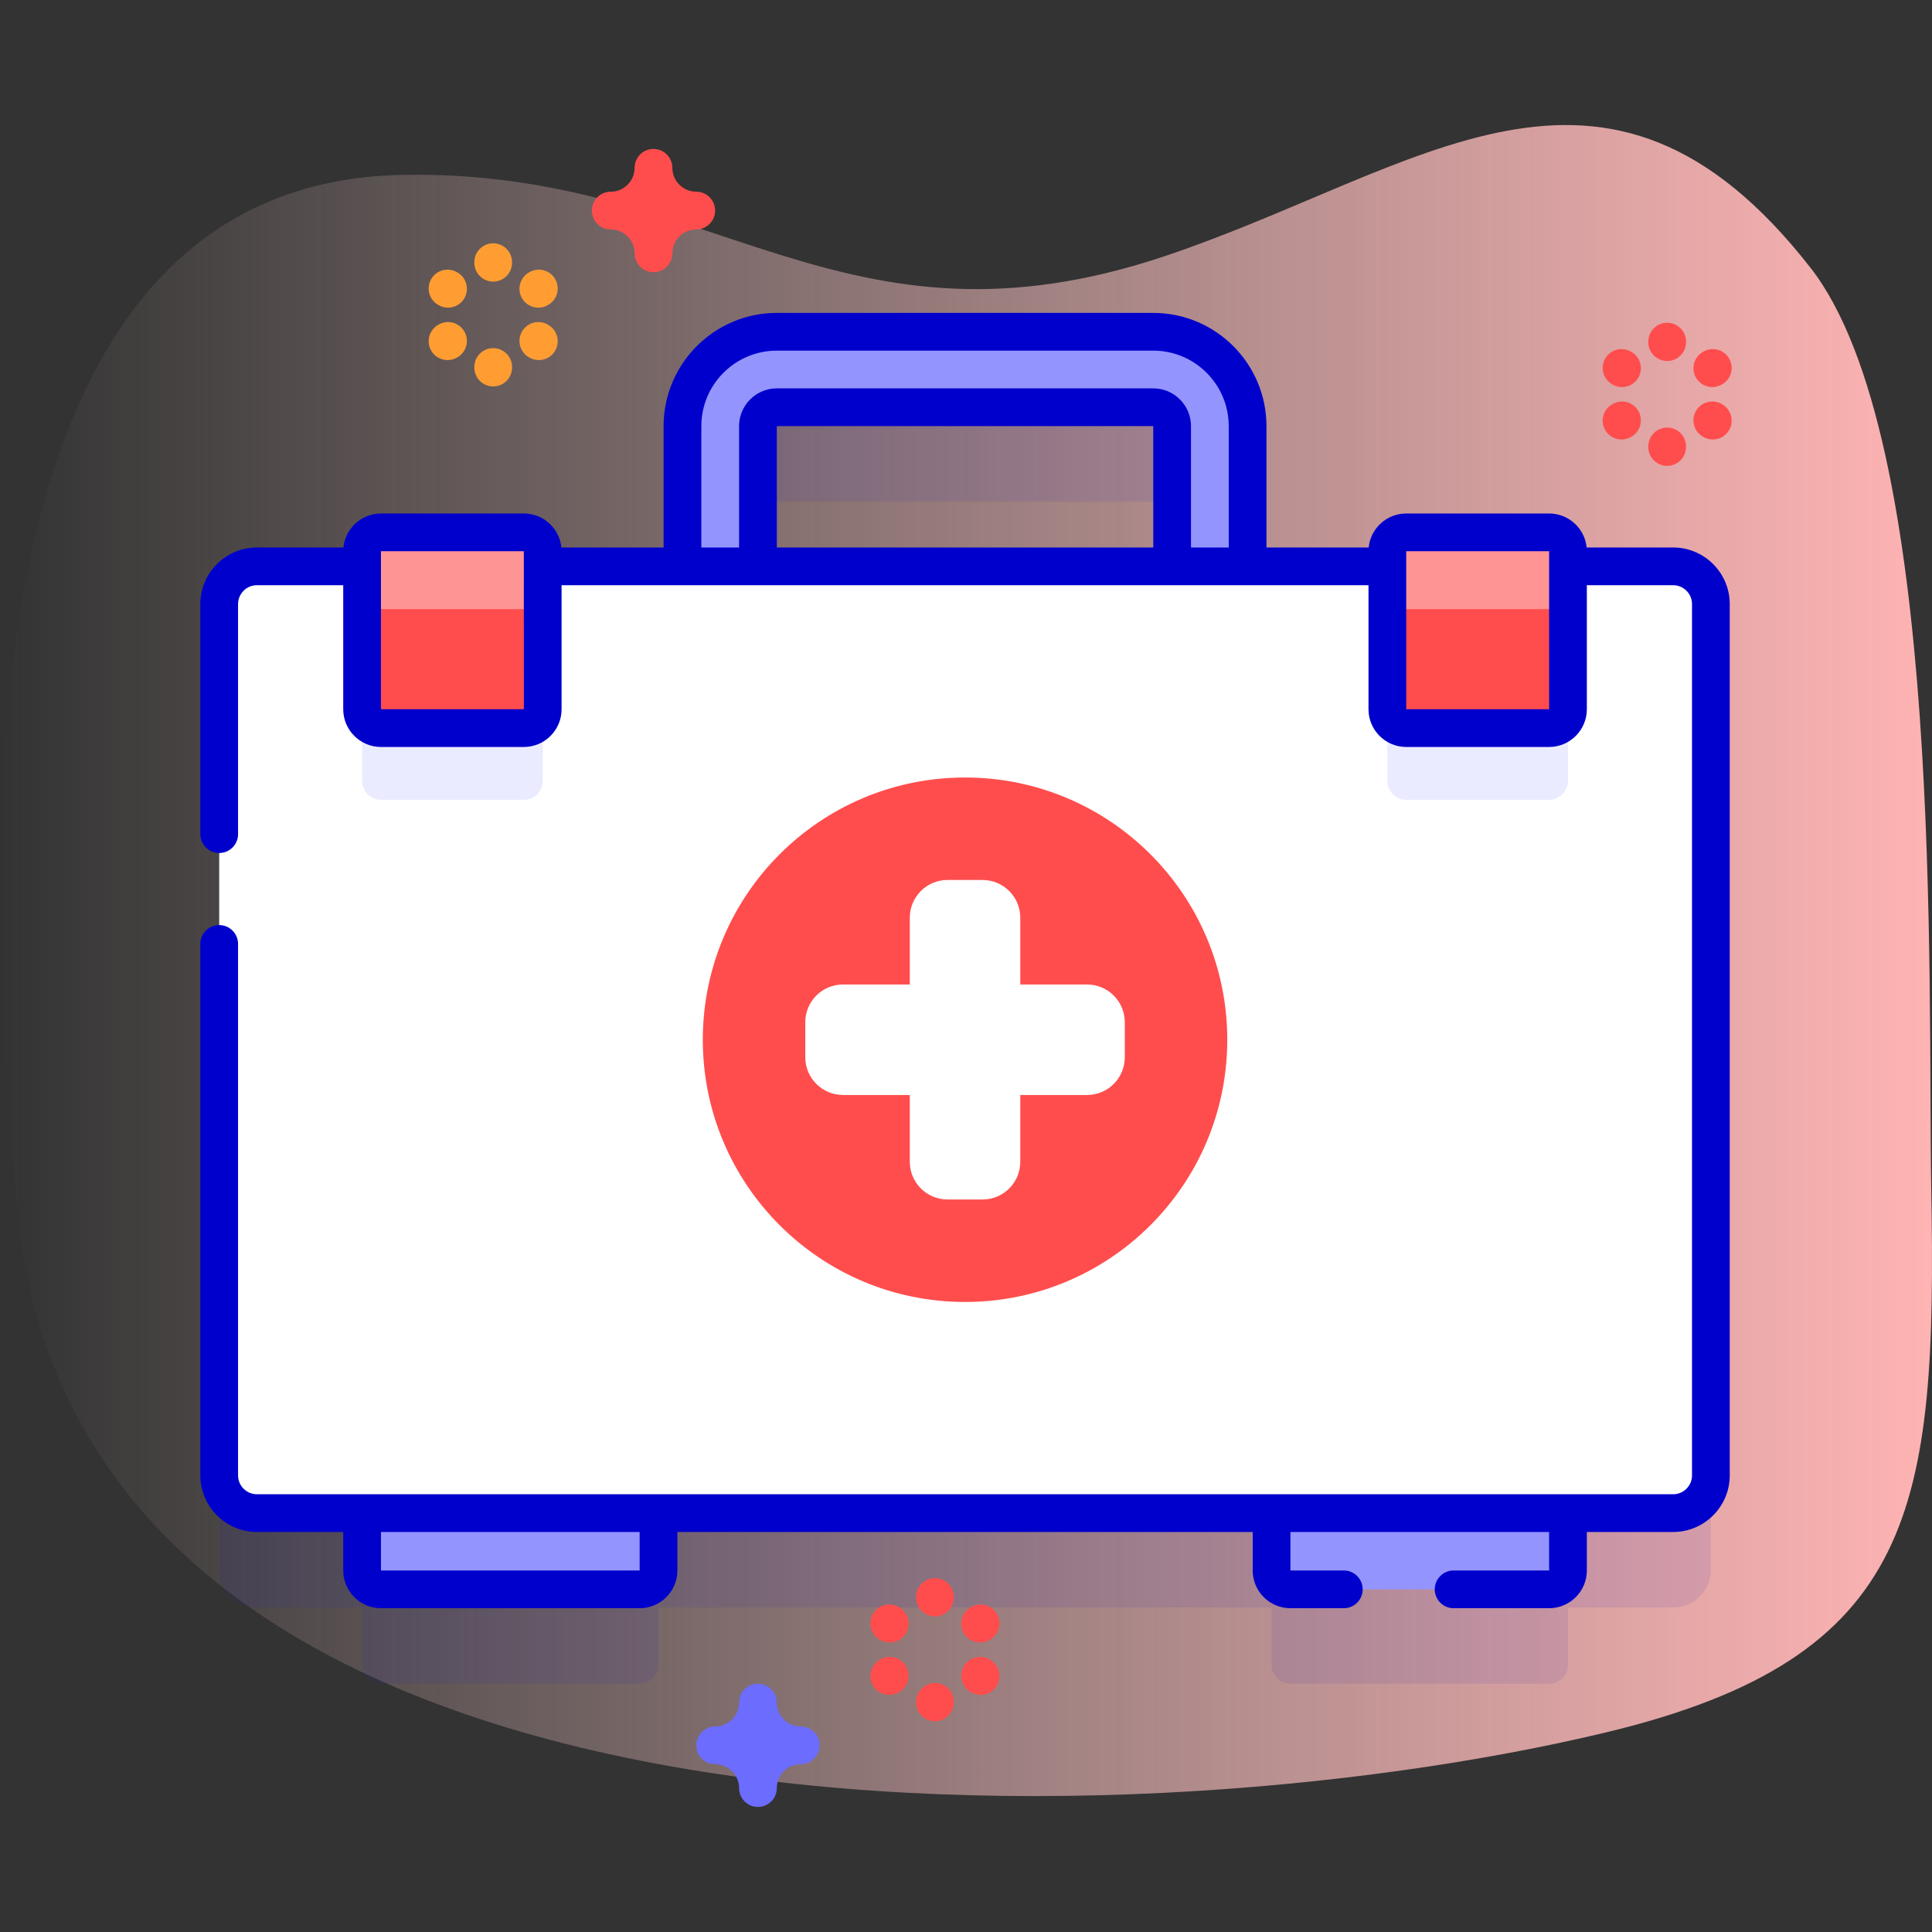 <svg id="Capa_1" enable-background="new 0 0 512 512" height="512" viewBox="0 0 512 512" width="512" xmlns="http://www.w3.org/2000/svg" xmlns:xlink="http://www.w3.org/1999/xlink"><rect x="0" y="0" width="512" height="512" fill="#333333" stroke="none"/><linearGradient id="SVGID_1_" gradientUnits="userSpaceOnUse" x1="0" x2="512" y1="254.559" y2="254.559"><stop offset="0" stop-color="#ffd9d9" stop-opacity="0"/><stop offset=".998" stop-color="#ffb3b3"/></linearGradient><g><g><path d="m4.896 322.818c17.448 172.871 292.417 167.142 420.804 136.265 82.47-19.834 87.596-59.472 86.106-144.001-.96-54.486 3.443-198.725-32.004-244.123-54.448-69.733-103.228-25.998-170.656-3.235-86.488 29.197-120.189-22.932-202.476-21.38-120.641 2.278-110.779 187.252-101.774 276.474z" fill="url(#SVGID_1_)"/></g><g><path d="m443.4 175.088h-112.775v-37.166c0-13.785-11.215-25-25-25h-99.761c-13.785 0-25 11.215-25 25v37.166h-112.774c-5.523 0-10 4.477-10 10v230.906c0 5.523 4.477 10 10 10h27.87v15.201c0 2.761 2.239 5 5 5h68.555c2.761 0 5-2.239 5-5v-15.201h162.46v15.201c0 2.761 2.239 5 5 5h68.555c2.761 0 5-2.239 5-5v-15.201h27.87c5.523 0 10-4.477 10-10v-230.906c0-5.523-4.478-10-10-10zm-242.536-37.166c0-2.757 2.243-5 5-5h99.761c2.757 0 5 2.243 5 5v37.166h-109.761z" fill="#2626bc" opacity=".1"/><g><g><path d="m200.864 153.538v-40.617c0-2.757 2.243-5 5-5h99.761c2.757 0 5 2.243 5 5v40.617h20v-40.617c0-13.785-11.215-25-25-25h-99.761c-13.785 0-25 11.215-25 25v40.617z" fill="#9494ff"/></g><g fill="#9494ff"><path d="m169.515 421.196h-68.555c-2.761 0-5-2.239-5-5v-22.693h78.555v22.693c0 2.761-2.239 5-5 5z"/><path d="m410.53 421.196h-68.555c-2.761 0-5-2.239-5-5v-22.693h78.555v22.693c0 2.761-2.239 5-5 5z"/></g><g><path d="m443.4 400.994h-375.31c-5.523 0-10-4.477-10-10v-230.906c0-5.523 4.477-10 10-10h375.31c5.523 0 10 4.477 10 10v230.906c0 5.523-4.478 10-10 10z" fill="#fff"/><g fill="#ebebff"><path d="m138.825 211.963h-37.865c-2.761 0-5-2.239-5-5v-51.875c0-2.761 2.239-5 5-5h37.865c2.761 0 5 2.239 5 5v51.875c0 2.761-2.239 5-5 5z"/><path d="m410.53 211.963h-37.865c-2.761 0-5-2.239-5-5v-51.875c0-2.761 2.239-5 5-5h37.865c2.761 0 5 2.239 5 5v51.875c0 2.761-2.239 5-5 5z"/></g></g><g><circle cx="255.745" cy="275.541" fill="#ff4d4d" r="69.494"/><path d="m288.081 260.9h-17.695v-17.695c0-5.523-4.477-10-10-10h-9.282c-5.523 0-10 4.477-10 10v17.695h-17.695c-5.523 0-10 4.477-10 10v9.282c0 5.523 4.477 10 10 10h17.695v17.695c0 5.523 4.477 10 10 10h9.282c5.523 0 10-4.477 10-10v-17.695h17.695c5.523 0 10-4.477 10-10v-9.282c0-5.523-4.477-10-10-10z" fill="#fff"/></g><g><g><path d="m138.825 192.957h-37.865c-2.761 0-5-2.239-5-5v-41.875c0-2.761 2.239-5 5-5h37.865c2.761 0 5 2.239 5 5v41.875c0 2.761-2.239 5-5 5z" fill="#ff4d4d"/><path d="m143.825 161.422v-15.34c0-2.761-2.239-5-5-5h-37.865c-2.761 0-5 2.239-5 5v15.34z" fill="#ff9494"/></g><g><path d="m410.53 192.957h-37.865c-2.761 0-5-2.239-5-5v-41.875c0-2.761 2.239-5 5-5h37.865c2.761 0 5 2.239 5 5v41.875c0 2.761-2.239 5-5 5z" fill="#ff4d4d"/><path d="m415.53 161.422v-15.34c0-2.761-2.239-5-5-5h-37.865c-2.761 0-5 2.239-5 5v15.34z" fill="#ff9494"/><path d="m443.399 145.088h-22.92c-.5-5.049-4.771-9.006-9.95-9.006h-37.865c-5.179 0-9.449 3.957-9.95 9.006h-27.09v-32.167c0-16.542-13.458-30-30-30h-99.761c-16.542 0-30 13.458-30 30v32.167h-27.09c-.5-5.049-4.771-9.006-9.95-9.006h-37.865c-5.179 0-9.449 3.957-9.95 9.006h-22.918c-8.271 0-15 6.729-15 15v60.969c0 2.761 2.239 5 5 5s5-2.239 5-5v-60.969c0-2.757 2.243-5 5-5h22.87v32.869c0 5.514 4.486 10 10 10h37.865c5.514 0 10-4.486 10-10v-32.869h213.84v32.869c0 5.514 4.486 10 10 10h37.865c5.514 0 10-4.486 10-10v-32.869h22.87c2.757 0 5 2.243 5 5v230.906c0 2.757-2.243 5-5 5h-375.31c-2.757 0-5-2.243-5-5v-140.837c0-2.761-2.239-5-5-5s-5 2.239-5 5v140.837c0 8.271 6.729 15 15 15h22.87v10.202c0 5.514 4.486 10 10 10h68.555c5.514 0 10-4.486 10-10v-10.202h152.46v10.202c0 5.514 4.486 10 10 10h14.15c2.761 0 5-2.239 5-5s-2.239-5-5-5h-14.15v-10.202h68.555v10.202h-25.304c-2.761 0-5 2.239-5 5s2.239 5 5 5h25.304c5.514 0 10-4.486 10-10v-10.202h22.87c8.271 0 15-6.729 15-15v-230.906c-.001-8.271-6.73-15-15.001-15zm-257.535-32.166c0-11.028 8.972-20 20-20h99.761c11.028 0 20 8.972 20 20v32.167h-10v-32.167c0-5.514-4.486-10-10-10h-99.761c-5.514 0-10 4.486-10 10v32.167h-10zm119.761 32.166h-99.761v-32.167h99.761zm-204.666 42.869v-41.875h37.865l.006 41.875zm271.706 0v-41.875h37.865l.006 41.875zm-203.15 228.239h-68.555v-10.202h68.555z" fill="#00c"/></g></g></g><g fill="#ff9d33"><g><path d="m130.701 74.627c-2.761 0-5-2.239-5-5v-.15c0-2.761 2.239-5 5-5s5 2.239 5 5v.15c0 2.761-2.239 5-5 5z"/><path d="m130.701 102.411c-2.761 0-5-2.239-5-5v-.15c0-2.761 2.239-5 5-5s5 2.239 5 5v.15c0 2.761-2.239 5-5 5z"/></g><g><path d="m118.73 81.537c-.85 0-1.711-.217-2.5-.674l-.13-.075c-2.39-1.384-3.206-4.442-1.822-6.833 1.384-2.389 4.441-3.205 6.833-1.822l.13.075c2.39 1.384 3.206 4.442 1.822 6.833-.928 1.601-2.607 2.496-4.333 2.496z"/><path d="m142.792 95.429c-.85 0-1.711-.217-2.5-.674l-.13-.075c-2.39-1.384-3.206-4.442-1.822-6.833 1.383-2.389 4.442-3.206 6.833-1.822l.13.075c2.39 1.384 3.206 4.442 1.822 6.833-.928 1.601-2.607 2.496-4.333 2.496z"/></g><g><path d="m118.61 95.429c-1.726 0-3.405-.895-4.332-2.496-1.384-2.39-.568-5.449 1.822-6.833l.13-.075c2.392-1.384 5.449-.567 6.833 1.822 1.384 2.39.568 5.449-1.822 6.833l-.13.075c-.79.457-1.651.674-2.501.674z"/><path d="m142.672 81.537c-1.726 0-3.405-.895-4.332-2.496-1.384-2.39-.568-5.449 1.822-6.833l.13-.075c2.391-1.383 5.449-.568 6.833 1.822s.568 5.449-1.822 6.833l-.13.075c-.79.456-1.651.674-2.501.674z"/></g></g><g fill="#ff4d4d"><g><g><path d="m247.763 428.372c-2.761 0-5-2.239-5-5v-.15c0-2.761 2.239-5 5-5s5 2.239 5 5v.15c0 2.761-2.239 5-5 5z"/><path d="m247.763 456.155c-2.761 0-5-2.239-5-5v-.15c0-2.761 2.239-5 5-5s5 2.239 5 5v.15c0 2.762-2.239 5-5 5z"/></g><g><path d="m235.792 435.281c-.85 0-1.711-.217-2.5-.674l-.13-.075c-2.39-1.384-3.206-4.442-1.822-6.833 1.383-2.389 4.442-3.206 6.833-1.822l.13.075c2.39 1.384 3.206 4.442 1.822 6.833-.928 1.601-2.607 2.496-4.333 2.496z"/><path d="m259.854 449.173c-.848 0-1.706-.216-2.493-.67l-.13-.075c-2.392-1.379-3.213-4.437-1.833-6.829 1.379-2.392 4.436-3.213 6.829-1.833l.13.075c2.392 1.379 3.213 4.437 1.833 6.829-.926 1.605-2.607 2.503-4.336 2.503z"/></g><g><path d="m235.672 449.173c-1.726 0-3.405-.895-4.332-2.496-1.384-2.39-.568-5.449 1.822-6.833l.13-.075c2.391-1.383 5.449-.568 6.833 1.822s.568 5.449-1.822 6.833l-.13.075c-.79.457-1.651.674-2.501.674z"/><path d="m259.733 435.281c-1.729 0-3.41-.898-4.336-2.503-1.38-2.392-.559-5.45 1.833-6.829l.13-.075c2.392-1.381 5.449-.558 6.829 1.833 1.38 2.392.559 5.45-1.833 6.829l-.13.075c-.786.454-1.645.67-2.493.67z"/></g></g><g><g><path d="m441.814 95.675c-2.761 0-5-2.239-5-5v-.15c0-2.761 2.239-5 5-5s5 2.239 5 5v.15c0 2.762-2.238 5-5 5z"/><path d="m441.814 123.46c-2.761 0-5-2.239-5-5v-.15c0-2.761 2.239-5 5-5s5 2.239 5 5v.15c0 2.761-2.238 5-5 5z"/></g><g><path d="m429.844 102.585c-.848 0-1.706-.216-2.493-.67l-.13-.075c-2.392-1.379-3.213-4.437-1.833-6.829 1.379-2.392 4.436-3.213 6.829-1.833l.13.075c2.392 1.379 3.213 4.437 1.833 6.829-.926 1.605-2.607 2.503-4.336 2.503z"/><path d="m453.905 116.477c-.85 0-1.711-.217-2.5-.674l-.13-.075c-2.39-1.384-3.206-4.442-1.822-6.833 1.383-2.389 4.442-3.206 6.833-1.822l.13.075c2.39 1.384 3.206 4.442 1.822 6.833-.927 1.601-2.607 2.496-4.333 2.496z"/></g><g><path d="m429.723 116.477c-1.729 0-3.41-.898-4.336-2.503-1.38-2.392-.559-5.45 1.833-6.829l.13-.075c2.391-1.381 5.45-.559 6.829 1.833 1.38 2.392.559 5.45-1.833 6.829l-.13.075c-.786.454-1.646.67-2.493.67z"/><path d="m453.785 102.585c-1.726 0-3.405-.895-4.332-2.496-1.384-2.39-.568-5.449 1.822-6.833l.13-.075c2.391-1.383 5.45-.568 6.833 1.822 1.384 2.39.568 5.449-1.822 6.833l-.13.075c-.789.457-1.651.674-2.501.674z"/></g></g><path d="m173.182 72.138c-2.761 0-5-2.239-5-5 0-3.492-2.841-6.333-6.333-6.333-2.761 0-5-2.239-5-5s2.239-5 5-5c3.492 0 6.333-2.841 6.333-6.333 0-2.761 2.239-5 5-5s5 2.239 5 5c0 3.492 2.841 6.333 6.333 6.333 2.761 0 5 2.239 5 5s-2.239 5-5 5c-3.492 0-6.333 2.841-6.333 6.333 0 2.761-2.239 5-5 5z"/></g><path d="m200.864 478.862c-2.761 0-5-2.239-5-5 0-3.492-2.841-6.333-6.333-6.333-2.761 0-5-2.239-5-5s2.239-5 5-5c3.492 0 6.333-2.841 6.333-6.333 0-2.761 2.239-5 5-5s5 2.239 5 5c0 3.492 2.841 6.333 6.333 6.333 2.761 0 5 2.239 5 5s-2.239 5-5 5c-3.492 0-6.333 2.841-6.333 6.333 0 2.762-2.239 5-5 5z" fill="#6c6cff"/></g></g></svg>